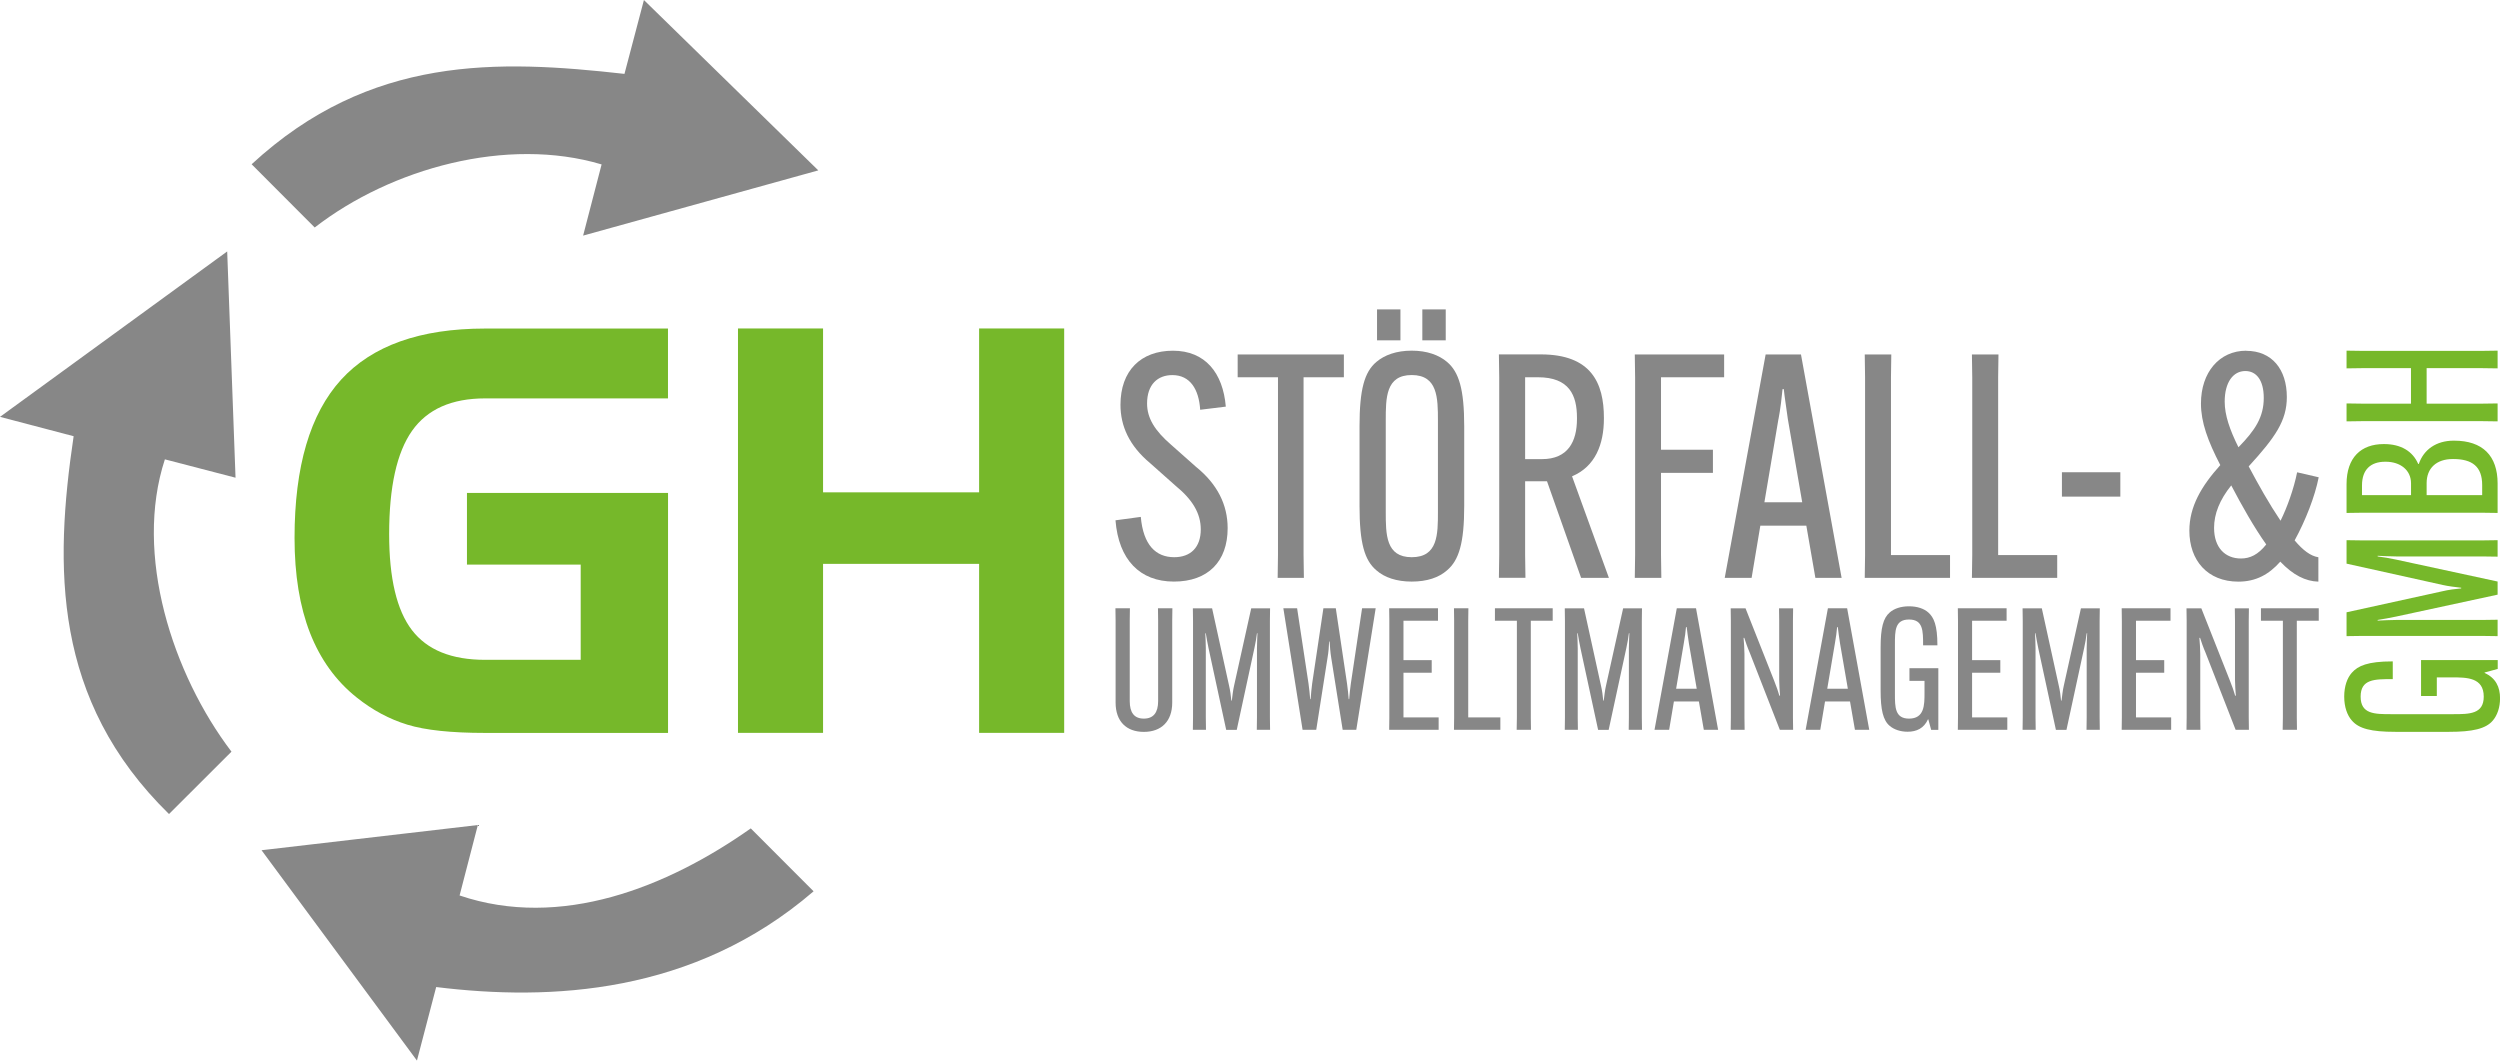 <?xml version="1.0" encoding="UTF-8"?> <svg xmlns="http://www.w3.org/2000/svg" id="b" width="162.77mm" height="69.05mm" viewBox="0 0 461.39 195.72"><g id="c"><g><g><g><path d="M205.87,96.03c.58,7.27,4.5,11.3,10.78,11.3s9.92-3.69,9.92-9.86c0-4.32-1.9-8.13-5.82-11.3l-4.61-4.09c-3-2.59-4.44-4.9-4.44-7.61,0-3.52,1.96-5.25,4.67-5.25,3.29,0,4.9,2.65,5.13,6.4l4.73-.58c-.52-6.23-3.81-10.32-9.75-10.32s-9.69,3.69-9.69,9.98c0,3.92,1.61,7.55,5.48,10.78l4.67,4.15c3.17,2.59,4.67,5.13,4.67,8.07,0,3.29-1.85,5.13-4.9,5.13-3.4,0-5.71-2.25-6.17-7.44l-4.67,.63Z" style="fill:#878787; fill-rule:evenodd;"></path><polygon points="248.02 69.62 248.02 65.41 228.42 65.41 228.42 69.62 235.86 69.62 235.86 102.43 235.8 106.64 240.64 106.64 240.58 102.43 240.58 69.62 248.02 69.62" style="fill:#878787; fill-rule:evenodd;"></polygon><path d="M260.54,107.33c2.83,0,5.02-.75,6.52-2.08,2.19-1.85,3.17-5.02,3.17-11.88v-14.7c0-6.86-.98-10.03-3.17-11.88-1.5-1.27-3.69-2.08-6.52-2.08s-5.02,.81-6.52,2.08c-2.19,1.85-3.11,5.02-3.11,11.88v14.7c0,6.86,.92,10.03,3.11,11.88,1.5,1.33,3.75,2.08,6.52,2.08h0Zm0-4.5c-4.79,0-4.79-4.21-4.79-8.42v-16.78c0-4.21,0-8.42,4.79-8.42s4.84,4.21,4.84,8.42v16.78c0,4.21,0,8.42-4.84,8.42h0Zm1.96-40.02h4.32v-5.71h-4.32v5.71h0Zm-8.36,0h4.32v-5.71h-4.32v5.71Z" style="fill:#878787; fill-rule:evenodd;"></path><path d="M285.51,88.82l6.29,17.82h5.13l-6.8-18.74c4.27-1.79,5.88-5.88,5.88-10.67v-.12c0-6.4-2.31-11.71-11.65-11.71h-7.73l.06,4.21v32.81l-.06,4.21h4.9l-.06-4.21v-13.61h4.04Zm-4.04-19.2h2.36c5.82,0,7.21,3.34,7.21,7.5v.17c0,4.21-1.67,7.44-6.46,7.44h-3.11v-15.11Z" style="fill:#878787; fill-rule:evenodd;"></path><polygon points="316.13 87.26 316.13 83 306.55 83 306.55 69.62 318.2 69.62 318.2 65.41 301.71 65.41 301.77 69.62 301.77 102.43 301.71 106.64 306.61 106.64 306.55 102.43 306.55 87.26 316.13 87.26" style="fill:#878787; fill-rule:evenodd;"></polygon><path d="M324.89,97.01h8.48l1.67,9.63h4.84l-7.5-41.23h-6.52l-7.55,41.23h4.96l1.61-9.63h0Zm3.34-19.66c.35-1.79,.63-4.21,.75-5.54h.23c.12,1.33,.52,3.75,.75,5.54l2.65,15.34h-6.98l2.59-15.34Z" style="fill:#878787; fill-rule:evenodd;"></path><polygon points="359.89 106.64 359.89 102.43 348.99 102.43 348.99 69.62 349.05 65.41 344.15 65.41 344.21 69.62 344.21 102.43 344.15 106.64 359.89 106.64" style="fill:#878787; fill-rule:evenodd;"></polygon><polygon points="379.67 106.64 379.67 102.43 368.77 102.43 368.77 69.62 368.83 65.41 363.93 65.41 363.99 69.62 363.99 102.43 363.93 106.64 379.67 106.64" style="fill:#878787; fill-rule:evenodd;"></polygon><rect x="380.54" y="87.15" width="10.78" height="4.5" style="fill:#878787;"></rect><path d="M414.56,64.72c-4.96,0-8.36,3.98-8.36,9.75,0,3.46,1.27,6.92,3.57,11.36-3.52,3.92-5.71,7.67-5.71,12.11,0,5.48,3.34,9.4,9.05,9.4,3.23,0,5.65-1.33,7.73-3.69,2.36,2.48,4.67,3.63,7.03,3.69v-4.5c-1.44-.23-2.83-1.27-4.38-3.11,2.02-3.69,3.75-8.13,4.44-11.65l-3.98-.92c-.63,3.11-1.84,6.46-3.06,8.94-2.13-3.17-4.04-6.57-5.88-10.03,4.9-5.36,7.04-8.42,7.04-12.8,0-5.13-2.77-8.53-7.5-8.53h0Zm3.69,35.75c-1.5,1.9-3,2.6-4.67,2.6-2.88,0-4.96-1.96-4.96-5.65,0-2.6,1.04-5.19,3.17-7.84,1.96,3.75,4.21,7.73,6.46,10.9h0Zm-7.67-26.35c0-3.57,1.56-5.65,3.81-5.65,2.02,0,3.4,1.67,3.4,4.96,0,3.52-1.56,5.94-4.67,9.11-1.61-3.23-2.54-5.94-2.54-8.42Z" style="fill:#878787; fill-rule:evenodd;"></path></g><g><path d="M213.71,112.26l.03,2.29v14.84c0,2.1-.85,3.23-2.64,3.23s-2.6-1.13-2.6-3.23v-14.84l.03-2.29h-2.67l.03,2.29v15.12c0,3.45,1.98,5.4,5.21,5.4s5.24-1.95,5.24-5.4v-15.12l.03-2.29h-2.67Z" style="fill:#878787; fill-rule:evenodd;"></path><path d="M220.15,134.69h2.42l-.03-2.29v-12.74c0-.88-.06-2.01-.09-2.79h.09c.13,.78,.31,1.88,.5,2.73l3.26,15.09h1.95l3.26-15.09c.19-.85,.38-1.95,.47-2.73h.09c-.03,.78-.09,1.91-.09,2.79v12.74l-.03,2.29h2.45l-.03-2.29v-17.85l.03-2.29h-3.48l-3.17,14.31c-.19,.78-.31,1.95-.41,2.73h-.09c-.06-.78-.22-1.95-.41-2.73l-3.14-14.31h-3.55l.03,2.29v17.85l-.03,2.29h0Z" style="fill:#878787; fill-rule:evenodd;"></path><path d="M240.38,134.69h2.54l2.1-13.4c.16-.91,.25-1.98,.28-2.89h.09c.06,.91,.13,1.98,.28,2.89l2.13,13.4h2.51l3.58-22.43h-2.51l-2.07,13.87c-.13,.91-.25,2.01-.31,2.89h-.09c-.06-.91-.19-1.95-.31-2.89l-2.07-13.87h-2.29l-2.07,13.87c-.13,.94-.22,1.98-.28,2.89h-.09c-.06-.88-.19-1.98-.31-2.89l-2.1-13.87h-2.54l3.55,22.43h0Z" style="fill:#878787; fill-rule:evenodd;"></path><polygon points="264.23 124.15 264.23 121.83 259.02 121.83 259.02 114.55 265.39 114.55 265.39 112.26 256.38 112.26 256.41 114.55 256.41 132.4 256.38 134.69 265.51 134.69 265.51 132.4 259.02 132.4 259.02 124.15 264.23 124.15 264.23 124.15" style="fill:#878787; fill-rule:evenodd;"></polygon><polygon points="276.9 134.69 276.9 132.4 270.97 132.4 270.97 114.55 271 112.26 268.34 112.26 268.37 114.55 268.37 132.4 268.34 134.69 276.9 134.69 276.9 134.69" style="fill:#878787; fill-rule:evenodd;"></polygon><polygon points="286.56 114.55 282.52 114.55 282.52 132.4 282.55 134.69 279.91 134.69 279.95 132.4 279.95 114.55 275.9 114.55 275.9 112.26 286.56 112.26 286.56 114.55 286.56 114.55" style="fill:#878787; fill-rule:evenodd;"></polygon><path d="M288.79,134.69h2.42l-.03-2.29v-12.74c0-.88-.06-2.01-.09-2.79h.09c.13,.78,.31,1.88,.5,2.73l3.26,15.09h1.95l3.26-15.09c.19-.85,.38-1.95,.47-2.73h.09c-.03,.78-.09,1.91-.09,2.79v12.74l-.03,2.29h2.45l-.03-2.29v-17.85l.03-2.29h-3.48l-3.17,14.31c-.19,.78-.31,1.95-.41,2.73h-.09c-.06-.78-.22-1.95-.41-2.73l-3.14-14.31h-3.55l.03,2.29v17.85l-.03,2.29h0Z" style="fill:#878787; fill-rule:evenodd;"></path><path d="M313.01,112.26h-3.55l-4.11,22.43h2.7l.88-5.24h4.61l.91,5.24h2.64l-4.08-22.43Zm-3.67,14.84l1.41-8.35c.19-.97,.35-2.29,.41-3.01h.13c.06,.72,.28,2.04,.41,3.01l1.44,8.35h-3.8Z" style="fill:#878787; fill-rule:evenodd;"></path><path d="M319.41,112.26l.03,2.29v17.85l-.03,2.29h2.57l-.03-2.29v-11.7c0-.88-.09-2.16-.16-2.98h.13c.25,.78,.53,1.63,1.04,2.82l5.52,14.15h2.45l-.03-2.29v-17.85l.03-2.29h-2.6l.03,2.29v10.89c0,.88,.09,2.13,.16,2.95h-.13c-.22-.78-.5-1.63-.97-2.79l-5.27-13.33h-2.73Z" style="fill:#878787; fill-rule:evenodd;"></path><path d="M340.9,112.26h-3.55l-4.11,22.43h2.7l.88-5.24h4.61l.91,5.24h2.64l-4.08-22.43Zm-3.67,14.84l1.41-8.35c.19-.97,.35-2.29,.41-3.01h.13c.06,.72,.28,2.04,.41,3.01l1.44,8.35h-3.8Z" style="fill:#878787; fill-rule:evenodd;"></path><path d="M352.42,125.65h2.76v2.23c0,2.2,0,4.74-2.86,4.74-2.6,0-2.6-2.13-2.6-4.58v-9.13c0-2.51,0-4.58,2.6-4.58s2.6,2.07,2.6,4.71v.06h2.64v-.06c0-3.67-.66-5.11-1.69-6.02-.78-.69-2.01-1.13-3.55-1.13s-2.76,.44-3.55,1.13c-1.22,1.04-1.69,2.89-1.69,6.46v8c0,3.45,.44,5.46,1.69,6.49,.78,.66,1.95,1.07,3.29,1.07,1.66,0,3.01-.63,3.76-2.29h.06l.53,1.95h1.32v-11.39h-5.33v2.35h0Z" style="fill:#878787; fill-rule:evenodd;"></path><polygon points="369.17 124.15 369.17 121.83 363.96 121.83 363.96 114.55 370.33 114.55 370.33 112.26 361.33 112.26 361.36 114.55 361.36 132.4 361.33 134.69 370.46 134.69 370.46 132.4 363.96 132.4 363.96 124.15 369.17 124.15 369.17 124.15" style="fill:#878787; fill-rule:evenodd;"></polygon><path d="M373.28,134.69h2.42l-.03-2.29v-12.74c0-.88-.06-2.01-.09-2.79h.09c.13,.78,.31,1.88,.5,2.73l3.26,15.09h1.95l3.26-15.09c.19-.85,.38-1.95,.47-2.73h.09c-.03,.78-.09,1.91-.09,2.79v12.74l-.03,2.29h2.45l-.03-2.29v-17.85l.03-2.29h-3.48l-3.17,14.31c-.19,.78-.31,1.95-.41,2.73h-.09c-.06-.78-.22-1.95-.41-2.73l-3.14-14.31h-3.55l.03,2.29v17.85l-.03,2.29h0Z" style="fill:#878787; fill-rule:evenodd;"></path><polygon points="399.42 124.15 399.42 121.83 394.21 121.83 394.21 114.55 400.58 114.55 400.58 112.26 391.57 112.26 391.6 114.55 391.6 132.4 391.57 134.69 400.7 134.69 400.7 132.4 394.21 132.4 394.21 124.15 399.42 124.15 399.42 124.15" style="fill:#878787; fill-rule:evenodd;"></polygon><path d="M403.53,112.26l.03,2.29v17.85l-.03,2.29h2.57l-.03-2.29v-11.7c0-.88-.09-2.16-.16-2.98h.13c.25,.78,.53,1.63,1.04,2.82l5.52,14.15h2.45l-.03-2.29v-17.85l.03-2.29h-2.6l.03,2.29v10.89c0,.88,.09,2.13,.16,2.95h-.13c-.22-.78-.5-1.63-.97-2.79l-5.27-13.33h-2.73Z" style="fill:#878787; fill-rule:evenodd;"></path><polygon points="427.94 114.55 427.94 112.26 417.27 112.26 417.27 114.55 421.32 114.55 421.32 132.4 421.28 134.69 423.92 134.69 423.89 132.4 423.89 114.55 427.94 114.55" style="fill:#878787; fill-rule:evenodd;"></polygon></g><path d="M449.73,128.44v-3.43h2.77c2.73,0,5.89,0,5.89,3.55,0,3.24-2.65,3.24-5.69,3.24h-11.34c-3.12,0-5.69,0-5.69-3.24s2.57-3.23,5.85-3.23h.08v-3.27h-.08c-4.56,0-6.35,.82-7.48,2.1-.86,.97-1.4,2.49-1.4,4.4s.55,3.43,1.4,4.4c1.29,1.52,3.59,2.1,8.03,2.1h9.94c4.29,0,6.78-.55,8.07-2.1,.82-.97,1.32-2.42,1.32-4.09,0-2.07-.78-3.74-2.85-4.68v-.08l2.42-.66v-1.64h-14.15v6.63h2.92Zm11.22-11.07v-3l-2.85,.04h-15.82c-1.09,0-2.49,.08-3.47,.12v-.12c.97-.16,2.34-.39,3.39-.62l18.75-4.05v-2.42l-18.75-4.05c-1.05-.23-2.42-.47-3.39-.58v-.12c.97,.04,2.38,.12,3.47,.12h15.82l2.85,.04v-3.04l-2.85,.04h-22.18l-2.85-.04v4.33l17.77,3.94c.97,.23,2.42,.39,3.39,.51v.12c-.97,.08-2.42,.27-3.39,.51l-17.77,3.9v4.4l2.85-.04h22.18l2.85,.04h0Zm0-28.14c0-5.14-2.77-7.91-8.03-7.91h-.08c-3.2,0-5.53,1.64-6.43,4.29h-.12c-1.01-2.34-3.2-3.66-6.28-3.66h-.08c-4.17,0-6.86,2.46-6.86,7.41v5.3l2.85-.04h22.18l2.85,.04v-5.42h0Zm-2.85,2.14h-10.25v-2.22c0-2.73,1.79-4.44,4.83-4.44h.08c3.51,0,5.34,1.4,5.34,4.79v1.87h0Zm-22.18,0v-1.79c0-2.92,1.6-4.37,4.29-4.37h.08c2.73,0,4.68,1.56,4.68,3.98v2.18h-9.04Zm-2.85-23.39l2.85-.04h9.04v6.55h-9.04l-2.85-.04v3.31l2.85-.04h22.18l2.85,.04v-3.31l-2.85,.04h-10.25v-6.55h10.25l2.85,.04v-3.27l-2.85,.04h-22.18l-2.85-.04v3.27Z" style="fill:#76b82a; fill-rule:evenodd;"></path></g><g><path d="M86.18,104.17v-13.2h37.11v44.29h-33.75c-6.24,0-11.02-.5-14.35-1.52-3.33-1.02-6.45-2.69-9.36-5.02-3.83-3.05-6.69-7.02-8.61-11.9-1.91-4.9-2.86-10.74-2.86-17.55,0-13.17,2.86-22.89,8.59-29.2,5.74-6.29,14.59-9.44,26.58-9.44h33.75v12.89h-33.75c-6.17,0-10.66,1.99-13.48,5.98-2.82,4-4.23,10.36-4.23,19.08,0,8.14,1.4,14.05,4.21,17.71,2.81,3.66,7.29,5.48,13.5,5.48h17.64v-17.57h-21Zm65.72-43.56v30.25h28.8v-30.25h15.7v74.64h-15.7v-31.19h-28.8v31.19h-15.7V60.61h15.7Z" style="fill:#76b82a; fill-rule:evenodd;"></path><g><path d="M107.61,43.48l43.41-12.04L118.84,0l-3.59,13.63c-23.31-2.61-46.91-3.54-68.81,16.68l11.64,11.67c14.13-10.94,35.52-16.84,52.95-11.64l-3.41,13.13Z" style="fill:#878787; fill-rule:evenodd;"></path><path d="M150.14,164.48l-11.58-11.6c-15.43,10.88-35.08,18.71-53.74,12.38l3.37-13-39.92,4.65,28.68,38.82,3.55-13.57c21.01,2.59,47.49,1.4,69.64-17.66Z" style="fill:#878787; fill-rule:evenodd;"></path><path d="M0,76.93l13.59,3.57c-3.57,24.06-3.92,48.67,17.6,69.73l11.53-11.51c-10.89-14.34-18.04-36.37-12.29-53.95l13.04,3.39-1.54-41.76L0,76.93Z" style="fill:#878787; fill-rule:evenodd;"></path></g></g></g></g></svg> 